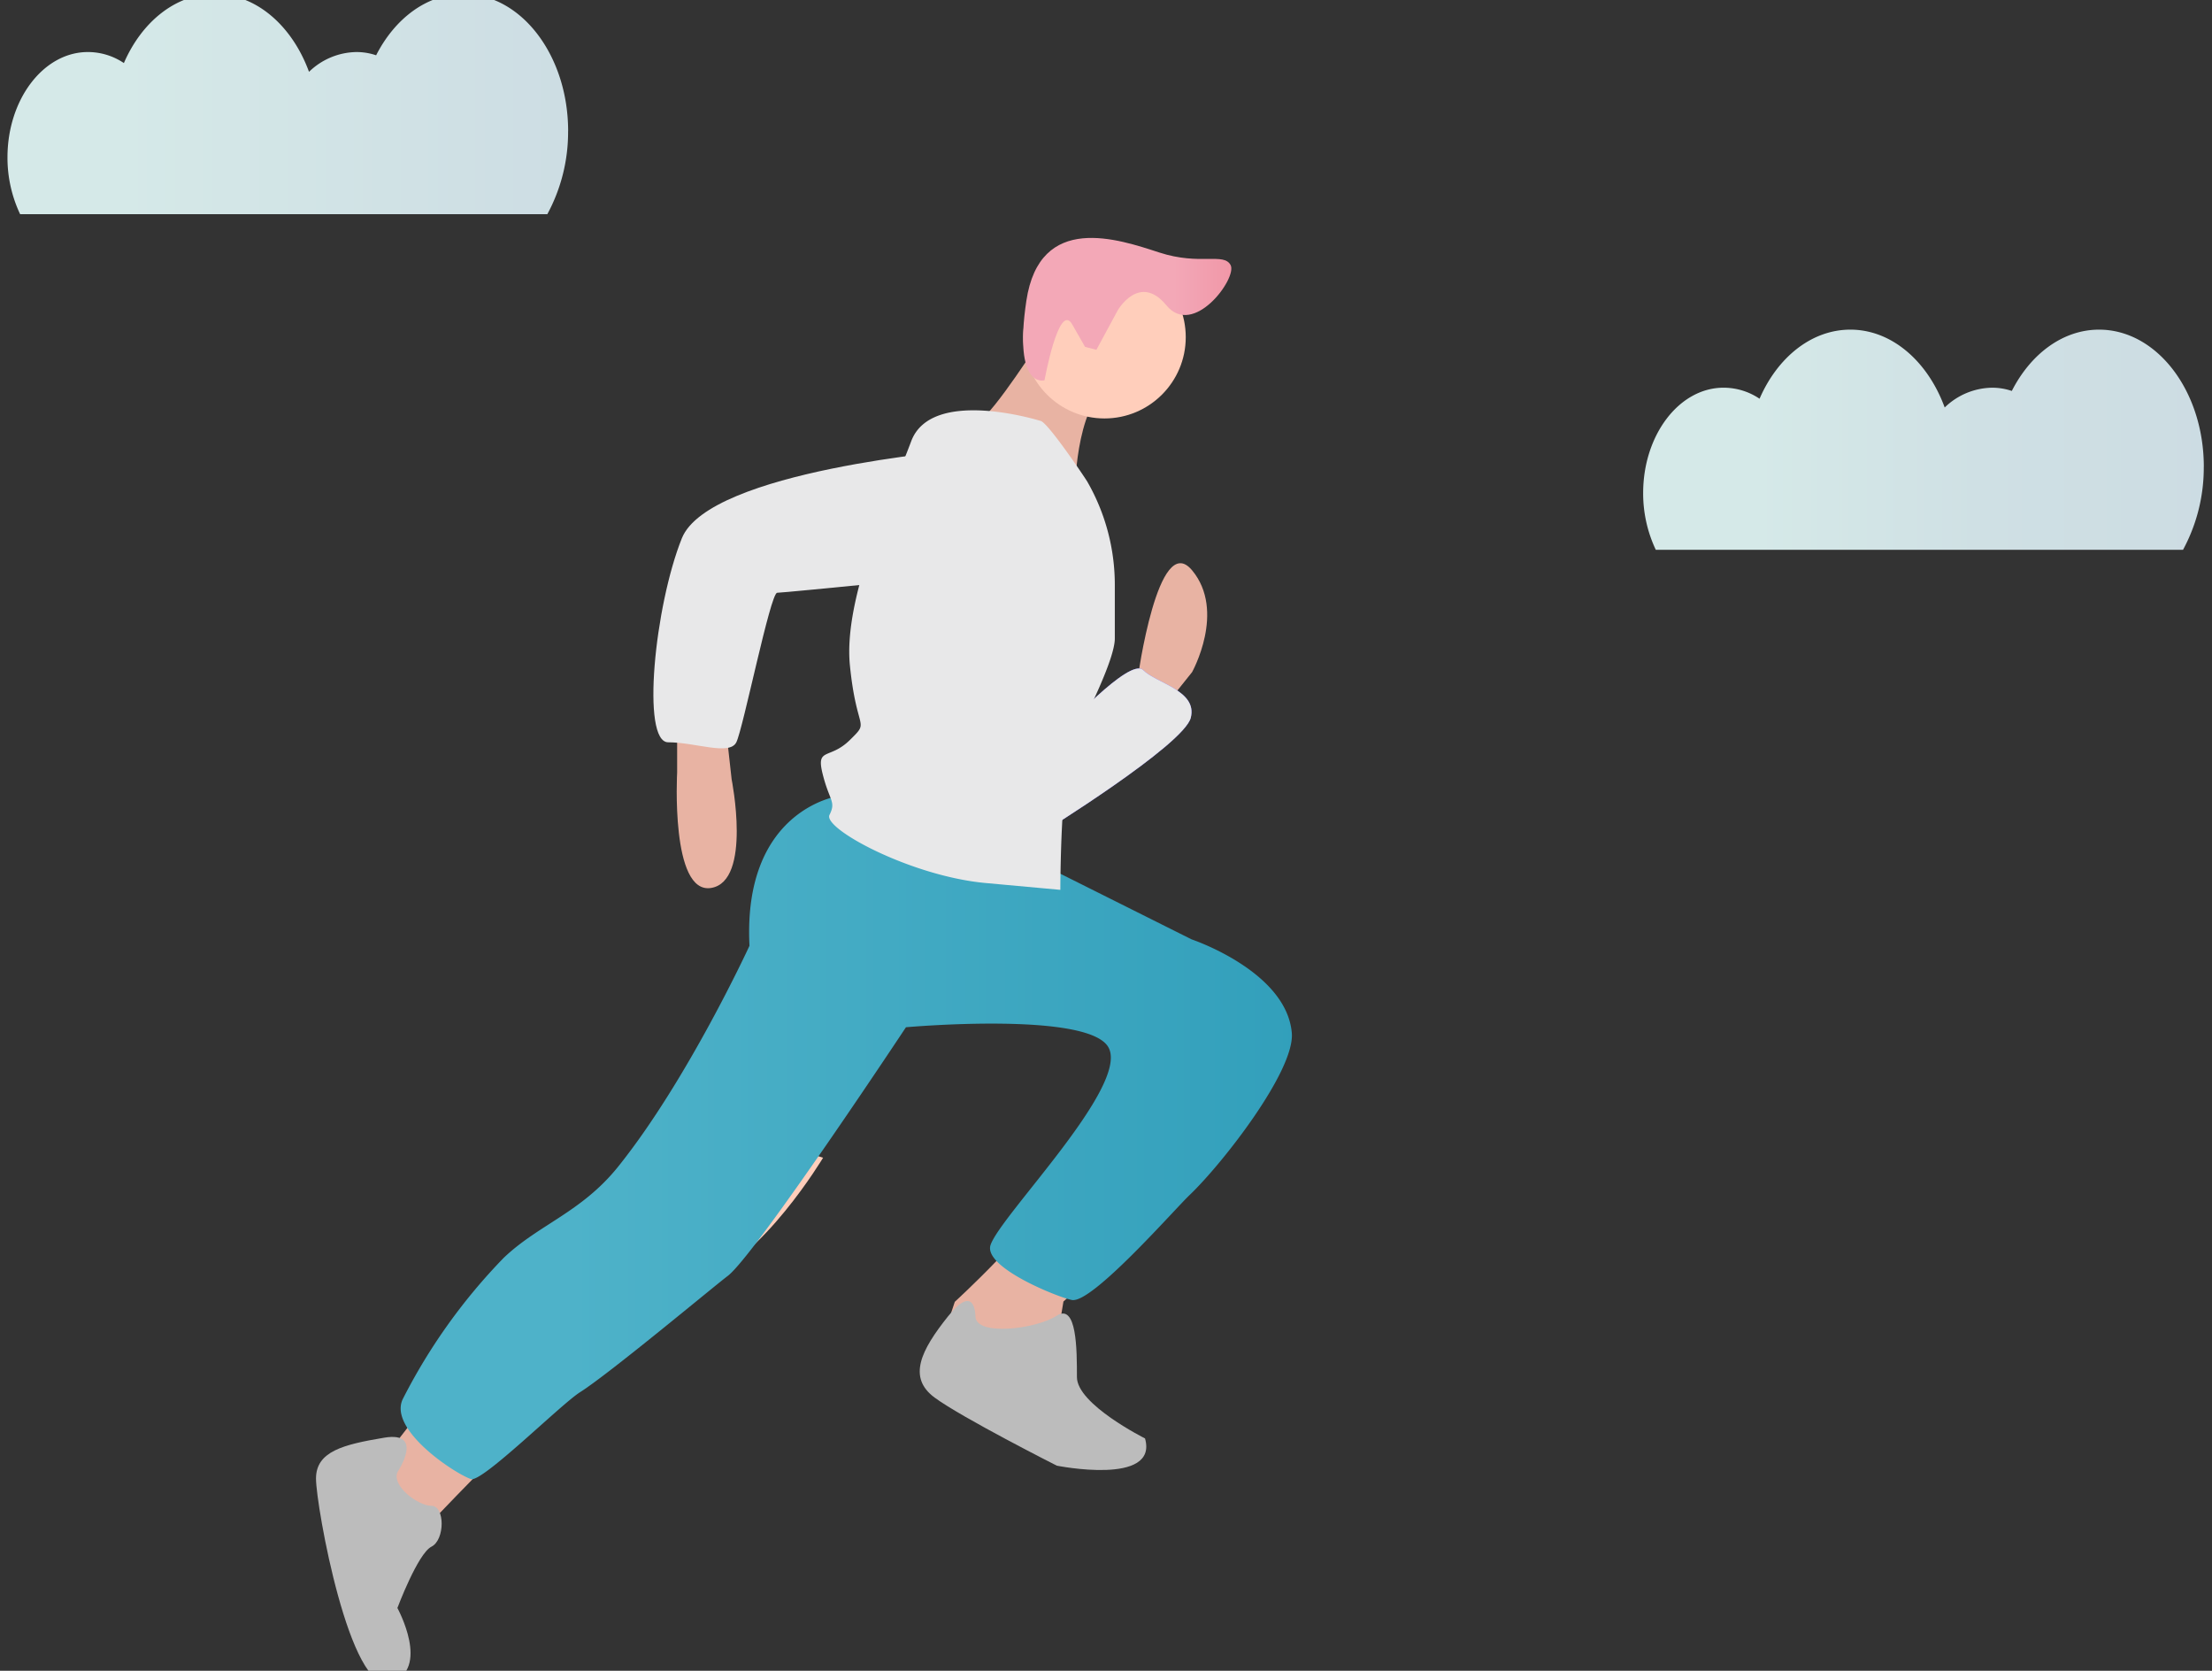<svg xmlns="http://www.w3.org/2000/svg" xmlns:xlink="http://www.w3.org/1999/xlink" viewBox="0 0 147 111"><rect x="0" y="0" width="147" height="111" fill="#333333" stroke="none"/><defs/><defs><linearGradient id="d" x1="1.3" x2="1.9" y1="10" y2="10.9" gradientUnits="objectBoundingBox"><stop offset="0" stop-color="#e8b3a3"/><stop offset=".2" stop-color="#f0bcab"/><stop offset=".5" stop-color="#ffcebb"/><stop offset="1" stop-color="#ffcebb"/></linearGradient><linearGradient id="e" x1=".2" x2="1.2" y1="7.5" y2="7.5" gradientUnits="objectBoundingBox"><stop offset="0" stop-color="#d5e9e8"/><stop offset=".4" stop-color="#cfe0e4"/><stop offset="1" stop-color="#cbdae2"/></linearGradient><linearGradient id="a" x1="2" x2="3" y1="11.3" y2="11.3" gradientUnits="objectBoundingBox"><stop offset="0" stop-color="#e8b3a3"/><stop offset=".1" stop-color="#f4c1b0"/><stop offset=".3" stop-color="#fccbb8"/><stop offset=".5" stop-color="#ffcebb"/><stop offset=".5" stop-color="#ffcebb"/><stop offset="1" stop-color="#ffcebb"/></linearGradient><linearGradient id="c" x1="1.4" x2="1.4" y1="9.4" y2="10.4" gradientUnits="objectBoundingBox"><stop offset="0" stop-color="#e8e8e9"/><stop offset=".1" stop-color="#ebebec"/><stop offset=".3" stop-color="#f2f2f2"/><stop offset="1" stop-color="#f4f4f4"/></linearGradient><linearGradient id="f" x1="2.8" x2="2.8" y1="9.1" y2="10.1" gradientUnits="objectBoundingBox"><stop offset="0" stop-color="#e8b3a3"/><stop offset=".1" stop-color="#eebaa9"/><stop offset=".3" stop-color="#fbc9b6"/><stop offset=".5" stop-color="#ffcebb"/><stop offset=".5" stop-color="#ffcebb"/><stop offset="1" stop-color="#ffcebb"/></linearGradient><linearGradient id="g" x1=".3" x2="1.3" y1="4.2" y2="4.2" xlink:href="#a"/><linearGradient id="h" x1=".4" x2="1.4" y1="4.3" y2="4.3" xlink:href="#a"/><linearGradient id="b" x1="1.6" x2="1.6" y1="6.3" y2="7.3" gradientUnits="objectBoundingBox"><stop offset="0" stop-color="#bcbcbc"/><stop offset="0" stop-color="#bbb"/><stop offset=".5" stop-color="#b1b2b1"/><stop offset="1" stop-color="#aeafae"/></linearGradient><linearGradient id="i" x1="1.1" x2="1.1" y1="9.2" y2="10.2" xlink:href="#b"/><linearGradient id="j" x1=".2" x2="1.2" y1="2.8" y2="2.8" gradientUnits="objectBoundingBox"><stop offset="0" stop-color="#4eb2c9"/><stop offset=".7" stop-color="#36a2bd"/><stop offset="1" stop-color="#2a9ab6"/></linearGradient><linearGradient id="k" x1="1.3" x2="1.3" y1="10.5" y2="9.5" xlink:href="#a"/><linearGradient id="l" x1=".6" x2="1.4" y1="3.3" y2="4.2" xlink:href="#c"/><linearGradient id="m" x1=".7" x2="1" y1="5.3" y2="5.9" xlink:href="#c"/><linearGradient id="n" x1=".7" x2="1.7" y1="11.4" y2="11.4" gradientUnits="objectBoundingBox"><stop offset="0" stop-color="#f3a8b7"/><stop offset=".1" stop-color="#f2a2b2"/><stop offset=".4" stop-color="#f08f9f"/><stop offset=".7" stop-color="#ee8395"/><stop offset="1" stop-color="#ee7f91"/></linearGradient><linearGradient id="o" x1=".2" x2="1.2" y1="7.5" y2="7.5" gradientUnits="objectBoundingBox"><stop offset="0" stop-color="#d5e9e8"/><stop offset="1" stop-color="#cbdae2"/></linearGradient></defs><path fill="url(#d)" d="M379.187,161.5s-3.168,4.956-4.073,5.409,6.314,4.956,6.314,4.956,0-5.861,2.263-7.219Z" transform="translate(-310 -139)"/><path fill="url(#e)" d="M617.456,168.015c0-5.042-3.125-9.115-6.96-9.115-2.414,0-4.547,1.616-5.8,4.073a4.035,4.035,0,0,0-1.336-.215,4.614,4.614,0,0,0-3.124,1.314c-1.12-3.06-3.512-5.172-6.27-5.172-2.586,0-4.848,1.853-6.033,4.59a4.287,4.287,0,0,0-2.392-.733c-2.952,0-5.344,3.146-5.344,7a8.758,8.758,0,0,0,.84,3.771h35.037a11.45,11.45,0,0,0,1.379-5.516Z" transform="translate(-471 -137)"/><path fill="url(#a)" d="M423.6,236.107s1.358-9.934,3.62-7.219,0,6.766,0,6.766l-1.81,2.263-1.81-1.358Z" transform="translate(-348 -191)"/><path fill="#6c63ff" d="M393.558,263.589s4.525-4.956,5.408-4.073,3.62,1.358,3.168,3.168-9.934,7.671-9.934,7.671Z" transform="translate(-323 -215)"/><path fill="url(#c)" d="M393.558,263.589s4.525-4.956,5.408-4.073,3.62,1.358,3.168,3.168-9.934,7.671-9.934,7.671Z" transform="translate(-323 -215)"/><path fill="url(#f)" d="M279,276.7v3.62s-.453,8.124,2.263,7.671,1.358-7.219,1.358-7.219l-.452-4.073Z" transform="translate(-234 -229)"/><path fill="url(#g)" d="M208.1,398.2s-4.073,6.314-5.408,6.766-8.576,4.525-9.481,8.576l-6.314,8.124,3.168,4.073s14.437-15.342,18.51-16.7,8.124-8.124,8.124-8.124Z" transform="translate(-162 -324)"/><path fill="url(#h)" d="M379.89,350s8.576,1.358,7.219,6.766-14.437,16.7-14.437,16.7l-.453,2.715-4.956.9L365,374.845l.452-1.358s5.409-4.956,5.861-6.766,5.409-9.029,7.671-9.481l-3.168-1.81Z" transform="translate(-302 -287)"/><path fill="url(#b)" d="M173.43,498.777s1.81-2.715-.9-2.262S168,497.42,168,499.23s2.262,14.437,4.956,13.554.453-4.956.453-4.956,1.358-3.62,2.263-4.073.905-2.715,0-2.715S172.978,499.682,173.43,498.777Z" transform="translate(-147 -401)"/><path fill="url(#i)" d="M357.823,457.439s0-2.263-1.81,0-2.715,4.073-.905,5.409,8.124,4.525,8.124,4.525,6.766,1.357,5.861-1.81c0,0-4.525-2.262-4.525-4.072s0-4.956-1.358-4.073S357.823,458.8,357.823,457.439Z" transform="translate(-293 -370)"/><path fill="url(#j)" d="M225.668,302.9s-6.314.905-5.861,9.934c0,0-4.116,8.942-8.749,14.7-2.435,3.017-5.258,3.814-7.585,6.033a38.386,38.386,0,0,0-6.68,9.33c-1.077,2.025,3.383,4.977,4.5,5.365.733.259,5.99-4.978,7.262-5.775,2-1.271,8.964-7.089,9.8-7.714,1.81-1.357,11.851-16.527,11.851-16.527s12.325-1.1,13.489,1.4c1.25,2.629-7.175,11.076-7.865,13.058-.517,1.508,4.568,3.512,5.409,3.663,1.358.237,6.9-6.12,7.844-7,2.2-2.112,6.96-8.231,6.766-10.731-.345-4.116-6.658-6.227-6.658-6.227l-10.86-5.43Z" transform="translate(-170 -250)"/><circle cx="5.4" cy="5.4" r="5.4" fill="url(#k)" transform="translate(68 17)"/><path fill="url(#l)" d="M339.13,181.958s-7.219-2.263-8.576,1.358-4.525,10.386-4.073,14.89,1.357,3.62,0,4.956-2.263.453-1.81,2.263.905,1.81.453,2.715,5.409,4.073,10.386,4.525l4.956.453s0-8.124.905-9.934,2.715-5.409,2.715-6.766v-3.577a13.761,13.761,0,0,0-1.81-6.809h0C342.3,186.03,339.583,181.958,339.13,181.958Z" transform="translate(-270 -154)"/><path fill="url(#m)" d="M292.823,192.9s-16.7,1.358-18.51,5.861-2.715,13.554-.905,13.554,4.073.905,4.525,0,2.263-9.934,2.715-9.934,13.985-1.357,13.985-1.357S300.494,193.805,292.823,192.9Z" transform="translate(-229 -163)"/><path fill="url(#n)" d="M391.284,135.61s1.444-2.5,3.232-.323,4.719-1.81,4.267-2.672-2.025.043-4.741-.84-7.951-2.693-8.835,3.211,1.207,5.279,1.207,5.279.948-5.236,1.832-3.728l.862,1.508.754.194Z" transform="translate(-317 -115)"/><path fill="url(#o)" d="M108.756,64.715c0-5.042-3.124-9.115-6.96-9.115-2.413,0-4.547,1.616-5.8,4.073a4.035,4.035,0,0,0-1.336-.215,4.614,4.614,0,0,0-3.124,1.314c-1.121-3.06-3.512-5.172-6.27-5.172-2.586,0-4.848,1.853-6.033,4.59a4.286,4.286,0,0,0-2.392-.733c-2.952,0-5.344,3.146-5.344,7a8.762,8.762,0,0,0,.84,3.771h35.037a11.448,11.448,0,0,0,1.379-5.516Z" transform="translate(-71 -56)"/></svg>